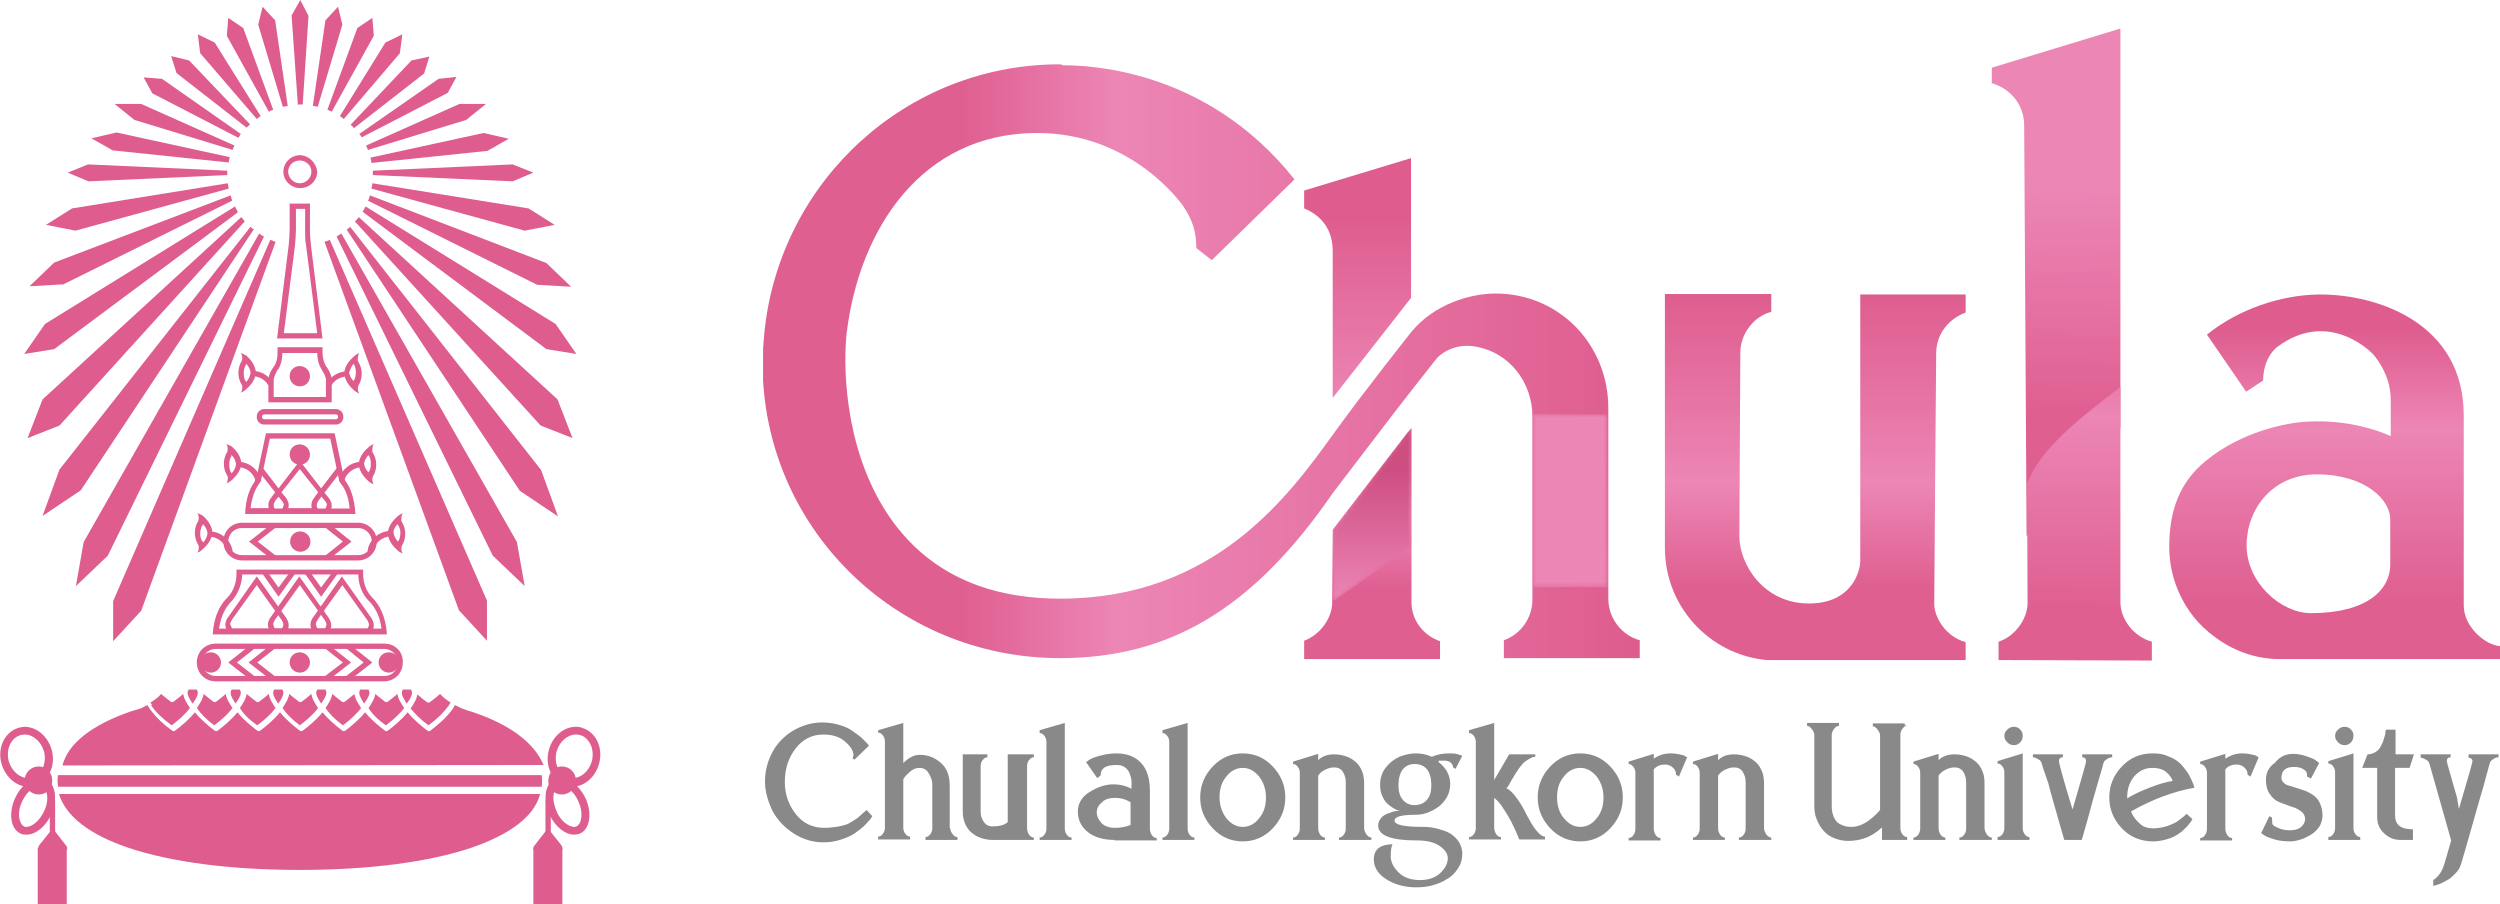 <?xml version="1.0" encoding="UTF-8"?> <svg xmlns="http://www.w3.org/2000/svg" xmlns:xlink="http://www.w3.org/1999/xlink" version="1.0" id="Layer_1" x="0px" y="0px" width="517px" height="187px" viewBox="0 0 517 187" style="enable-background:new 0 0 517 187;" xml:space="preserve"> <g> <g> <defs> <path id="SVGID_1_" d="M471.1,136.5c0.3,0,0.6,0,0.8,0c0.3,0,0.6,0,0.8,0H471.1z"></path> </defs> <clipPath id="SVGID_2_"> <use xlink:href="#SVGID_1_" style="overflow:visible;"></use> </clipPath> <linearGradient id="SVGID_3_" gradientUnits="userSpaceOnUse" x1="-277.542" y1="595.812" x2="-276.868" y2="595.812" gradientTransform="matrix(2.492 0 0 -2.492 1162.805 1621.432)"> <stop offset="0" style="stop-color:#DF5F91"></stop> <stop offset="0.232" style="stop-color:#DF5F91"></stop> <stop offset="0.405" style="stop-color:#EC86B5"></stop> <stop offset="1" style="stop-color:#DE5C8E"></stop> </linearGradient> <rect x="471.1" y="136.5" style="clip-path:url(#SVGID_2_);fill:url(#SVGID_3_);" width="1.7" height="0"></rect> </g> <g> <defs> <path id="SVGID_4_" d="M464.6,112.8c0-7.6,5.4-14.7,14.5-14.7c10.2,0,15.2,5.4,15.2,9.2c0,0,0,8.1,0,9.5c0,5-4.6,10-16.4,10 C471.7,126.8,464.6,120.5,464.6,112.8 M479.5,60.9c-7.9,0.1-16.7,3.1-23.1,8.3l8.1,11.8l3.5-2.3c0.1-4,1.8-6.1,3-7 c10.8-8,19.7,1.5,19.7,1.5s3.7,3.9,3.7,9.4c0,0.2,0,7.6,0,7.6s-7.2-3.6-17.3-3c-4.3,0.2-13.6,2.1-20.8,8 c-5.5,4.4-7.7,10.3-7.7,17.9c0,3.3,0.7,6.5,2,9.4c1.6,3.7,4.2,6.9,7.4,9.2c3.7,2.8,8.2,4.5,13.1,4.6H517v-2.7 c-2.8-0.1-7.5-3.8-7.5-8.4V85.9c0-19.2-18-25-29.6-25C479.8,60.9,479.7,60.9,479.5,60.9"></path> </defs> <clipPath id="SVGID_5_"> <use xlink:href="#SVGID_4_" style="overflow:visible;"></use> </clipPath> <linearGradient id="SVGID_6_" gradientUnits="userSpaceOnUse" x1="-232.865" y1="590.11" x2="-232.191" y2="590.11" gradientTransform="matrix(0 -112.179 -112.179 0 66680.555 -25985.998)"> <stop offset="0" style="stop-color:#DF5F91"></stop> <stop offset="0.166" style="stop-color:#DF5F91"></stop> <stop offset="0.637" style="stop-color:#EC86B5"></stop> <stop offset="0.914" style="stop-color:#DE5C8E"></stop> <stop offset="1" style="stop-color:#DE5C8E"></stop> </linearGradient> <rect x="448.6" y="60.9" style="clip-path:url(#SVGID_5_);fill:url(#SVGID_6_);" width="68.4" height="75.6"></rect> </g> <g> <defs> <path id="SVGID_7_" d="M411.9,14v3.2c4.1,1.2,6.7,4.7,6.7,8.7v0l0.5,85c5.2-6.8,11.9-18.4,19.4-22.5V5.9L411.9,14z"></path> </defs> <clipPath id="SVGID_8_"> <use xlink:href="#SVGID_7_" style="overflow:visible;"></use> </clipPath> <linearGradient id="SVGID_9_" gradientUnits="userSpaceOnUse" x1="-232.905" y1="589.555" x2="-232.231" y2="589.555" gradientTransform="matrix(3.038 -182.262 -182.262 -3.038 108585.039 -40514.258)"> <stop offset="0" style="stop-color:#DF5F91"></stop> <stop offset="0.481" style="stop-color:#DF5F91"></stop> <stop offset="0.853" style="stop-color:#EC86B5"></stop> <stop offset="1" style="stop-color:#EC86B5"></stop> </linearGradient> <polygon style="clip-path:url(#SVGID_8_);fill:url(#SVGID_9_);" points="410.1,110.8 411.9,5.5 440.3,6 438.5,111.3 "></polygon> </g> <g> <defs> <path id="SVGID_10_" d="M419.2,100l0.1,24.7c0,3.3-2.6,6.9-6,8l0,3.8l31.7,0.1l0-3.9c-3.7-1-6.5-4.6-6.5-8.2V80 C428.6,87.6,422,93,419.2,100"></path> </defs> <clipPath id="SVGID_11_"> <use xlink:href="#SVGID_10_" style="overflow:visible;"></use> </clipPath> <linearGradient id="SVGID_12_" gradientUnits="userSpaceOnUse" x1="-232.873" y1="589.801" x2="-232.199" y2="589.801" gradientTransform="matrix(1.718 -125.415 -125.415 -1.718 74798.914 -28052.938)"> <stop offset="0" style="stop-color:#DF5F91"></stop> <stop offset="0.166" style="stop-color:#DF5F91"></stop> <stop offset="0.637" style="stop-color:#EC86B5"></stop> <stop offset="0.914" style="stop-color:#DE5C8E"></stop> <stop offset="1" style="stop-color:#DE5C8E"></stop> </linearGradient> <polygon style="clip-path:url(#SVGID_11_);fill:url(#SVGID_12_);" points="412.6,136.5 413.3,79.6 445.8,80.1 445,137 "></polygon> </g> <g> <defs> <path id="SVGID_13_" d="M367,136.4c0.2,0,0.4,0,0.5,0c0.1,0,0.3,0,0.4,0H367z"></path> </defs> <clipPath id="SVGID_14_"> <use xlink:href="#SVGID_13_" style="overflow:visible;"></use> </clipPath> <linearGradient id="SVGID_15_" gradientUnits="userSpaceOnUse" x1="-277.909" y1="600.957" x2="-277.235" y2="600.957" gradientTransform="matrix(1.362 0 0 -1.362 745.398 954.692)"> <stop offset="0" style="stop-color:#DF5F91"></stop> <stop offset="0.232" style="stop-color:#DF5F91"></stop> <stop offset="0.405" style="stop-color:#EC86B5"></stop> <stop offset="1" style="stop-color:#DE5C8E"></stop> </linearGradient> <rect x="367" y="136.4" style="clip-path:url(#SVGID_14_);fill:url(#SVGID_15_);" width="0.9" height="0"></rect> </g> <g> <defs> <path id="SVGID_16_" d="M400.6,73.1l0-0.5L400.6,73.1z"></path> </defs> <clipPath id="SVGID_17_"> <use xlink:href="#SVGID_16_" style="overflow:visible;"></use> </clipPath> <linearGradient id="SVGID_18_" gradientUnits="userSpaceOnUse" x1="400.557" y1="72.835" x2="400.563" y2="72.835" gradientTransform="matrix(7.700000e-03 0 0 -7.700000e-03 479.623 62.904)"> <stop offset="0" style="stop-color:#DF5F91"></stop> <stop offset="0.232" style="stop-color:#DF5F91"></stop> <stop offset="0.405" style="stop-color:#EC86B5"></stop> <stop offset="1" style="stop-color:#DE5C8E"></stop> </linearGradient> <rect x="400.6" y="72.6" style="clip-path:url(#SVGID_17_);fill:url(#SVGID_18_);" width="0" height="0.5"></rect> </g> <g> <defs> <path id="SVGID_19_" d="M384.7,60.7v55.3c0,2.1-1.7,8.8-10.6,8.8c-9.5,0-14.4-8.2-14.4-13.9l0.2-38c0-4,3-7.6,6.4-8.4l0-3.7h-22 v52.5c0,12.7,10.1,23,22.7,23.3h1.2l38.3,0.1l0-3.9c-4.3-1.2-6.5-5.3-6.5-7.9c0-3.2,0.4-51.8,0.4-51.8c0-4.2,2.8-7.3,6.2-8.5 l0-3.7H384.7z"></path> </defs> <clipPath id="SVGID_20_"> <use xlink:href="#SVGID_19_" style="overflow:visible;"></use> </clipPath> <linearGradient id="SVGID_21_" gradientUnits="userSpaceOnUse" x1="-232.865" y1="589.645" x2="-232.191" y2="589.645" gradientTransform="matrix(0 -112.504 -112.504 0 66713.062 -26061.877)"> <stop offset="0" style="stop-color:#DF5F91"></stop> <stop offset="0.191" style="stop-color:#DF5F91"></stop> <stop offset="0.475" style="stop-color:#EC86B5"></stop> <stop offset="1" style="stop-color:#DE5C8E"></stop> </linearGradient> <rect x="344.2" y="60.7" style="clip-path:url(#SVGID_20_);fill:url(#SVGID_21_);" width="62.3" height="75.8"></rect> </g> <g> <defs> <path id="SVGID_22_" d="M269.7,39.4l0,3.7c3.4,1.4,5.9,4.2,5.9,8.8l0,30.4l16.2-20.7V32.7L269.7,39.4z"></path> </defs> <clipPath id="SVGID_23_"> <use xlink:href="#SVGID_22_" style="overflow:visible;"></use> </clipPath> <linearGradient id="SVGID_24_" gradientUnits="userSpaceOnUse" x1="-232.981" y1="589.207" x2="-232.307" y2="589.207" gradientTransform="matrix(0 -138.48 -138.48 0 81873.805 -32152.109)"> <stop offset="0" style="stop-color:#DF5F91"></stop> <stop offset="7.680090e-03" style="stop-color:#DF5F91"></stop> <stop offset="0.288" style="stop-color:#EC86B5"></stop> <stop offset="0.721" style="stop-color:#DE5C8E"></stop> <stop offset="1" style="stop-color:#DE5C8E"></stop> </linearGradient> <rect x="269.7" y="32.7" style="clip-path:url(#SVGID_23_);fill:url(#SVGID_24_);" width="22.1" height="49.6"></rect> </g> <g> <defs> <path id="SVGID_25_" d="M275.6,109.6c0,0-0.1,14.8-0.1,15c0,3.2-2.5,6.7-5.8,7.9l0,3.8l28.1,0l0-3.7c-3.5-1.2-5.9-4.4-5.9-8V88.5 L275.6,109.6z"></path> </defs> <clipPath id="SVGID_26_"> <use xlink:href="#SVGID_25_" style="overflow:visible;"></use> </clipPath> <linearGradient id="SVGID_27_" gradientUnits="userSpaceOnUse" x1="-232.777" y1="589.363" x2="-232.103" y2="589.363" gradientTransform="matrix(0 -70.884 -70.884 0 42060.121 -16363.866)"> <stop offset="0" style="stop-color:#DF5F91"></stop> <stop offset="0.304" style="stop-color:#DF5F91"></stop> <stop offset="0.608" style="stop-color:#EC86B5"></stop> <stop offset="1" style="stop-color:#DE5C8E"></stop> </linearGradient> <rect x="269.7" y="88.5" style="clip-path:url(#SVGID_26_);fill:url(#SVGID_27_);" width="28.1" height="47.8"></rect> </g> <g> <defs> <path id="SVGID_28_" d="M219.2,13.3c-31.7,0-57.8,24-61.1,55.2c-0.2,2.2-0.4,4.4-0.4,6.6c0,33.9,27.5,61,61.5,61 c22.5,0,39.8-10,56.4-34.1c0.8-1.1,13.3-17.4,13.3-17.4s8.1-10.4,8.3-10.6c1.6-1.6,4.2-2.8,7.4-2.4c7.5,1,12.3,7.5,12.3,14.5 v37.9c0,3.9-2.5,7.2-5.9,8.4l0,3.7l28.1,0l0-3.7c-3.7-1-6.5-4.5-6.5-8.6V84.4c0-13.2-10.2-23.7-23.3-23.7 c-5.3,0-12.7,2.2-17.4,7.9c0,0-10.1,12.7-16.2,21.2c-9.1,12.6-24.5,34-56.4,34c-11.2,0-26.6-2.8-36.4-18.5 c-8.5-13.7-8.5-30.3-7.8-36.5c2.6-21.3,15.4-41.3,39.4-41.3c19.9,0,30.2,15.1,30.3,15.3c1.9,2.8,2.6,5.4,2.6,8.5l2.8,2.2l0.4,0.3 l17.1-16.7c-18.3-23.1-43.1-23.6-47.9-23.6C219.5,13.3,219.3,13.3,219.2,13.3"></path> </defs> <clipPath id="SVGID_29_"> <use xlink:href="#SVGID_28_" style="overflow:visible;"></use> </clipPath> <linearGradient id="SVGID_30_" gradientUnits="userSpaceOnUse" x1="-232.858" y1="589.02" x2="-232.184" y2="589.02" gradientTransform="matrix(269.036 0 0 -269.036 62804.891 158542.188)"> <stop offset="0" style="stop-color:#DF5F91"></stop> <stop offset="0.232" style="stop-color:#DF5F91"></stop> <stop offset="0.405" style="stop-color:#EC86B5"></stop> <stop offset="1" style="stop-color:#DE5C8E"></stop> </linearGradient> <rect x="157.8" y="13.3" style="clip-path:url(#SVGID_29_);fill:url(#SVGID_30_);" width="181.3" height="123"></rect> </g> <g> <defs> <path id="SVGID_31_" d="M275.7,109.4c0,0-0.1,14.8-0.1,15l16.3-11.4V88.3L275.7,109.4z"></path> </defs> <clipPath id="SVGID_32_"> <use xlink:href="#SVGID_31_" style="overflow:visible;"></use> </clipPath> <defs> <filter id="Adobe_OpacityMaskFilter" filterUnits="userSpaceOnUse" x="275.6" y="88.3" width="16.3" height="36.1"> <feColorMatrix type="matrix" values="1 0 0 0 0 0 1 0 0 0 0 0 1 0 0 0 0 0 1 0"></feColorMatrix> </filter> </defs> <mask maskUnits="userSpaceOnUse" x="275.6" y="88.3" width="16.3" height="36.1" id="SVGID_33_"> <g style="filter:url(#Adobe_OpacityMaskFilter);"> <linearGradient id="SVGID_34_" gradientUnits="userSpaceOnUse" x1="-232.814" y1="589.453" x2="-232.14" y2="589.453" gradientTransform="matrix(0 -53.531 -53.531 0 31837.619 -12338.284)"> <stop offset="0" style="stop-color:#000000"></stop> <stop offset="0.749" style="stop-color:#FFFFFF"></stop> <stop offset="1" style="stop-color:#FFFFFF"></stop> </linearGradient> <rect x="275.6" y="88.3" style="clip-path:url(#SVGID_32_);fill:url(#SVGID_34_);" width="16.3" height="36.1"></rect> </g> </mask> <linearGradient id="SVGID_35_" gradientUnits="userSpaceOnUse" x1="-232.814" y1="589.453" x2="-232.14" y2="589.453" gradientTransform="matrix(0 -53.531 -53.531 0 31837.619 -12338.284)"> <stop offset="0" style="stop-color:#EC86B5"></stop> <stop offset="0.749" style="stop-color:#CE4E82"></stop> <stop offset="1" style="stop-color:#CE4E82"></stop> </linearGradient> <rect x="275.6" y="88.3" style="clip-path:url(#SVGID_32_);mask:url(#SVGID_33_);fill:url(#SVGID_35_);" width="16.3" height="36.1"></rect> </g> <g> <defs> <polygon id="SVGID_36_" points="316.9,121.4 332.5,121.4 332.4,85.7 316.9,85.6 "></polygon> </defs> <clipPath id="SVGID_37_"> <use xlink:href="#SVGID_36_" style="overflow:visible;"></use> </clipPath> <defs> <filter id="Adobe_OpacityMaskFilter_1_" filterUnits="userSpaceOnUse" x="315.1" y="84.8" width="19.3" height="37.4"> <feColorMatrix type="matrix" values="1 0 0 0 0 0 1 0 0 0 0 0 1 0 0 0 0 0 1 0"></feColorMatrix> </filter> </defs> <mask maskUnits="userSpaceOnUse" x="315.1" y="84.8" width="19.3" height="37.4" id="SVGID_38_"> <g style="filter:url(#Adobe_OpacityMaskFilter_1_);"> <linearGradient id="SVGID_39_" gradientUnits="userSpaceOnUse" x1="-232.885" y1="589.844" x2="-232.211" y2="589.844" gradientTransform="matrix(2.69 -52.186 -52.186 -2.69 31731.822 -10446.059)"> <stop offset="0" style="stop-color:#000000"></stop> <stop offset="0.51" style="stop-color:#FFFFFF"></stop> <stop offset="1" style="stop-color:#000000"></stop> </linearGradient> <polygon style="clip-path:url(#SVGID_37_);fill:url(#SVGID_39_);" points="315.1,121.3 317,84.8 334.4,85.7 332.5,122.2 "></polygon> </g> </mask> <linearGradient id="SVGID_40_" gradientUnits="userSpaceOnUse" x1="-232.884" y1="589.846" x2="-232.21" y2="589.846" gradientTransform="matrix(2.69 -52.186 -52.186 -2.69 31731.887 -10445.998)"> <stop offset="0" style="stop-color:#EC86B5"></stop> <stop offset="0.51" style="stop-color:#EC86B5"></stop> <stop offset="1" style="stop-color:#EC86B5"></stop> </linearGradient> <polygon style="clip-path:url(#SVGID_37_);mask:url(#SVGID_38_);fill:url(#SVGID_40_);" points="315.1,121.3 317,84.8 334.4,85.7 332.5,122.2 "></polygon> </g> <g> <path style="fill:#DE5C8E;" d="M470.3,136.6c-0.3,0-0.6,0-0.8,0c-0.3,0-0.6,0-0.8,0H470.3z"></path> <path style="fill:#898989;" d="M158.2,161.6c0-2.1,0.5-4.1,1.5-6c1-1.9,2.5-3.4,4.3-4.5c1.9-1.1,3.9-1.7,6.1-1.7 c1.2,0,2.4,0.2,3.4,0.5c1.1,0.3,2,0.7,2.7,1.2c0.7,0.5,1.3,0.9,1.9,1.4c0.5,0.5,0.9,0.9,1.2,1.2l0.4,0.5l-3,2.9l-0.4-0.3 c0.1-0.2,0.2-0.4,0.2-0.6c0-0.9-0.6-1.9-1.7-2.8c-1.1-1-2.6-1.5-4.5-1.5c-2.3,0-4.2,0.9-5.7,2.8c-1.5,1.9-2.3,4.2-2.3,7 c0,2.6,0.8,4.8,2.3,6.7c1.5,1.9,3.5,2.8,5.9,2.8c0.9,0,1.7-0.1,2.4-0.2c0.8-0.1,1.4-0.3,1.8-0.4c0.5-0.1,1-0.4,1.5-0.7 c0.5-0.3,0.9-0.6,1.1-0.7c0.2-0.2,0.6-0.5,1-0.9c0.5-0.4,0.8-0.7,0.9-0.8l1.2,1.3c-0.1,0.1-0.2,0.3-0.4,0.6 c-0.2,0.2-0.6,0.7-1.2,1.3c-0.6,0.6-1.3,1.1-2,1.6c-0.7,0.5-1.6,0.9-2.8,1.3c-1.2,0.4-2.4,0.6-3.7,0.6c-2.2,0-4.2-0.6-6.1-1.8 c-1.9-1.2-3.4-2.8-4.4-4.6C158.7,165.5,158.2,163.5,158.2,161.6"></path> <path style="fill:#898989;" d="M196.5,171.2c0,0.5,0.2,0.9,0.5,1.3c0.3,0.4,0.6,0.6,1,0.6v0.6h-6.6v-0.6c0.4,0,0.7-0.2,1-0.6 s0.4-0.8,0.4-1.3v-8.9c0-0.8-0.2-1.5-0.7-2.3c-0.4-0.8-1.1-1.2-1.9-1.2c-0.7,0-1.3,0.2-1.9,0.7c-0.6,0.5-1.1,1-1.5,1.6v10 c0,0.5,0.1,0.9,0.4,1.3s0.6,0.6,1,0.6v0.6h-6.6v-0.6c0.4,0,0.7-0.2,1-0.6c0.3-0.4,0.4-0.8,0.4-1.3v-17.7c0-0.5-0.1-0.9-0.4-1.3 c-0.3-0.4-0.6-0.6-1-0.6V151l5.2-1.5v8.3c1.1-1.1,2.2-1.7,3.4-1.7c1.6,0,3,0.5,4.3,1.6c1.3,1.1,1.9,2.7,1.9,4.7V171.2z"></path> <path style="fill:#898989;" d="M213.8,156v0.6c-0.4,0-0.7,0.2-1,0.6c-0.3,0.4-0.4,0.8-0.4,1.3v12.7c0,0.5,0.1,0.9,0.4,1.4 c0.3,0.4,0.6,0.6,1,0.6v0.5h-8.5c-0.7,0-1.4-0.1-2.1-0.3c-0.7-0.2-1.4-0.5-2-1c-0.6-0.4-1.1-1-1.5-1.8c-0.4-0.8-0.6-1.7-0.6-2.8 V156h5.1v0.6c-0.4,0-0.7,0.2-1,0.6c-0.3,0.4-0.4,0.8-0.4,1.3v9.4c0,0.7,0.2,1.4,0.6,2c0.4,0.6,1,1,1.8,1c1.5,0,2.6-0.3,3.2-0.9 V156H213.8z"></path> <path style="fill:#898989;" d="M220.2,149.5v21.8c0,0.5,0.1,0.9,0.4,1.3c0.3,0.4,0.6,0.6,1,0.6v0.5H215v-0.5c0.4,0,0.7-0.2,1-0.6 c0.3-0.4,0.4-0.8,0.4-1.3v-17.8c0-0.5-0.1-0.9-0.4-1.3c-0.3-0.4-0.6-0.6-1-0.6V151L220.2,149.5z"></path> <path style="fill:#898989;" d="M230.5,173.7c-2.2,0-4.1-0.5-5.5-1.6c-1.4-1.1-2.1-2.5-2.1-4.3c0-1.6,0.8-3,2.4-4 c1.6-1,3.2-1.6,5-1.6c1.3,0,2.5,0.3,3.7,0.9V162c0-0.4,0-0.8-0.1-1.1c-0.1-0.4-0.2-0.8-0.4-1.2c-0.2-0.4-0.5-0.8-1-1.1 c-0.4-0.3-1-0.4-1.6-0.4c-1.2,0-2.1,0.2-2.6,0.6c-0.5,0.4-0.7,0.9-0.7,1.6l-0.7,0.5l-2.3-3.3c0.2-0.1,0.4-0.3,0.7-0.5 c0.3-0.2,1-0.5,2.1-0.8c1.1-0.3,2.2-0.5,3.5-0.5c2.2,0,3.9,0.7,5.1,2c1.2,1.3,1.8,3.2,1.8,5.7v7.8c0,0.5,0.1,1,0.4,1.4 c0.3,0.4,0.6,0.6,1,0.6v0.5H230.5z M226.8,168c0,0.7,0.3,1.4,0.9,2.1c0.6,0.7,1.6,1.1,2.9,1.1c1.1,0,2.2-0.2,3.2-0.6v-4.7 c-1-0.6-2-0.9-3.1-0.9c-1.3,0-2.3,0.3-2.9,1C227.1,166.6,226.8,167.3,226.8,168"></path> <path style="fill:#898989;" d="M245.6,149.5v21.8c0,0.5,0.1,0.9,0.4,1.3c0.3,0.4,0.6,0.6,1,0.6v0.5h-6.6v-0.5c0.4,0,0.7-0.2,1-0.6 c0.3-0.4,0.4-0.8,0.4-1.3v-17.8c0-0.5-0.1-0.9-0.4-1.3c-0.3-0.4-0.6-0.6-1-0.6V151L245.6,149.5z"></path> <path style="fill:#898989;" d="M250.8,158.5c1.7-1.8,3.8-2.7,6.2-2.7c2.4,0,4.5,0.9,6.2,2.7c1.7,1.8,2.6,3.9,2.6,6.4 c0,2.5-0.9,4.6-2.6,6.4c-1.7,1.8-3.8,2.7-6.2,2.7c-2.4,0-4.5-0.9-6.2-2.7c-1.7-1.8-2.6-3.9-2.6-6.4 C248.2,162.4,249.1,160.3,250.8,158.5 M253.6,169.2c1,1.2,2.1,1.8,3.4,1.8c1.3,0,2.5-0.6,3.4-1.8c1-1.2,1.4-2.6,1.4-4.3 c0-1.7-0.5-3.1-1.4-4.3c-1-1.2-2.1-1.8-3.4-1.8c-1.3,0-2.5,0.6-3.4,1.8c-1,1.2-1.4,2.6-1.4,4.3C252.2,166.5,252.7,168,253.6,169.2 "></path> <path style="fill:#898989;" d="M282.1,171.2c0,0.5,0.2,0.9,0.5,1.4c0.3,0.4,0.7,0.6,1,0.6v0.5h-6.7v-0.5c0.4,0,0.7-0.2,1-0.6 c0.3-0.4,0.4-0.8,0.4-1.3v-9.6c0-0.8-0.2-1.4-0.6-2.1c-0.4-0.6-1-0.9-1.8-0.9c-0.7,0-1.3,0.2-1.9,0.5c-0.6,0.3-1.1,0.7-1.4,1.2 v10.8c0,0.5,0.1,0.9,0.4,1.4c0.3,0.4,0.6,0.6,1,0.6v0.5h-6.6v-0.5c0.4,0,0.7-0.2,1-0.6c0.3-0.4,0.4-0.9,0.4-1.3v-11.4 c0-0.5-0.1-0.9-0.4-1.3c-0.3-0.4-0.6-0.6-1-0.6v-0.5l5.2-1.6v1.3c0.8-0.8,1.9-1.2,3.3-1.2c0.7,0,1.4,0.1,2.1,0.3 c0.7,0.2,1.4,0.5,2,1c0.6,0.4,1.1,1,1.5,1.8c0.4,0.8,0.6,1.7,0.6,2.8V171.2z"></path> <path style="fill:#898989;" d="M297.5,157.6c1.6,1.2,2.4,2.8,2.4,4.5c0,1-0.2,1.9-0.7,2.8c-0.5,0.8-1.1,1.5-1.8,2 c-0.7,0.5-1.5,0.9-2.3,1.2c-0.8,0.3-1.7,0.4-2.5,0.4c-2.8,0-4.2,0.4-4.2,1.2c0,0.9,2,1.3,5.9,1.3c0.5,0,1,0,1.6,0.1 s1.3,0.2,2.1,0.5c0.8,0.2,1.5,0.5,2.1,0.9c0.6,0.4,1.1,0.9,1.6,1.6c0.4,0.7,0.7,1.5,0.7,2.4c0,1.2-0.3,2.2-0.9,3.1 c-0.6,0.9-1.3,1.7-2.3,2.2c-0.9,0.6-1.9,1-3,1.3c-1.1,0.3-2.2,0.4-3.3,0.4c-2.3,0-4.3-0.5-6.1-1.6c-1.8-1.1-2.7-2.5-2.7-4.2 c0-1.1,0.4-1.9,1.1-2.4c0.7-0.5,1.7-0.7,2.8-0.7c-0.3,0.4-0.4,1.3-0.4,2.5c0,1.1,0.5,2.2,1.6,3.3c1,1,2.5,1.6,4.4,1.6 c1.8,0,3.3-0.5,4.3-1.5c1-1,1.5-2,1.5-3c0-0.9-0.5-1.7-1.6-2.5c-1.1-0.8-2.7-1.2-4.8-1.2c-5.3,0-8-1-8-3.1c0-0.5,0.2-1,0.5-1.4 c0.3-0.4,0.7-0.7,1.1-0.9c0.4-0.2,0.9-0.3,1.3-0.5c0.4-0.1,0.8-0.2,1.1-0.2l0.5,0c-0.1,0-0.3-0.1-0.4-0.1c-0.2-0.1-0.5-0.2-1-0.5 c-0.5-0.3-0.9-0.6-1.3-1c-0.4-0.4-0.7-0.9-1-1.6c-0.3-0.7-0.4-1.4-0.4-2.2c0-1.4,0.4-2.6,1.2-3.6c0.8-1,1.7-1.7,2.8-2.2 c1.1-0.4,2.2-0.7,3.3-0.7c1.2,0,2.3,0.2,3.4,0.7c1.2-0.5,2.3-0.7,3.5-0.7c0.6,0,1.1,0,1.5,0.1c0.5,0.1,0.8,0.2,1,0.3l0.3,0.1 l-1.4,2.7l-0.5-0.3c0-0.4-0.2-0.7-0.5-1c-0.4-0.3-0.8-0.4-1.3-0.4H297.5z M289.2,162.4c0,1.3,0.3,2.3,0.9,3 c0.6,0.7,1.4,1.1,2.4,1.1c1.1,0,2-0.4,2.6-1.1c0.6-0.7,0.9-1.7,0.9-3c0-2.9-1.2-4.4-3.5-4.4c-1,0-1.8,0.4-2.4,1.1 C289.5,159.9,289.2,161,289.2,162.4"></path> <path style="fill:#898989;" d="M311.5,163c0.7,0.3,1.4,1,2.2,2.1c0.8,1.1,1.5,2.3,2,3.4c0.6,1.1,1.2,2.2,1.9,3.1 c0.7,0.9,1.3,1.4,1.9,1.4v0.6h-5.3c-0.1-0.2-0.2-0.4-0.3-0.7c-0.1-0.3-0.4-0.9-0.8-1.8c-0.4-0.9-0.8-1.6-1.2-2.3 c-0.4-0.7-0.9-1.4-1.4-2.2c-0.5-0.7-1-1.2-1.5-1.6v6.1c0,0.5,0.1,0.9,0.4,1.4c0.3,0.4,0.6,0.6,1,0.6v0.5h-6.6v-0.5 c0.4,0,0.7-0.2,1-0.6c0.3-0.4,0.4-0.9,0.4-1.3v-17.7c0-0.5-0.1-0.9-0.4-1.3s-0.6-0.6-1-0.6V151l5.2-1.5v11.8l3.1-5.3h5.4v0.5 c-0.3,0-0.7,0.1-1,0.3c-0.4,0.2-0.7,0.4-1,0.6c-0.3,0.2-0.6,0.5-0.9,0.9c-0.3,0.4-0.6,0.7-0.8,1.1c-0.2,0.3-0.5,0.7-0.7,1.1 c-0.3,0.5-0.5,0.8-0.6,1c-0.1,0.2-0.3,0.5-0.5,0.9S311.5,163,311.5,163"></path> <path style="fill:#898989;" d="M320.6,158.5c1.7-1.8,3.8-2.7,6.2-2.7s4.5,0.9,6.2,2.7c1.7,1.8,2.6,3.9,2.6,6.4 c0,2.5-0.9,4.6-2.6,6.4c-1.7,1.8-3.8,2.7-6.2,2.7c-2.4,0-4.5-0.9-6.2-2.7c-1.7-1.8-2.6-3.9-2.6-6.4 C318,162.4,318.9,160.3,320.6,158.5 M323.4,169.2c1,1.2,2.1,1.8,3.4,1.8c1.3,0,2.5-0.6,3.4-1.8c1-1.2,1.4-2.6,1.4-4.3 c0-1.7-0.5-3.1-1.4-4.3c-1-1.2-2.1-1.8-3.4-1.8c-1.3,0-2.5,0.6-3.4,1.8c-1,1.2-1.4,2.6-1.4,4.3C322,166.5,322.4,168,323.4,169.2"></path> <path style="fill:#898989;" d="M345.5,155.8c0.7,0,1.3,0.1,1.8,0.2c0.6,0.1,1,0.2,1.2,0.4l0.4,0.2l-1.7,4l-0.6-0.4 c0-0.6-0.2-1.1-0.7-1.5c-0.4-0.4-1-0.6-1.6-0.6c-0.9,0-1.7,0.3-2.3,1v12.2c0,0.5,0.1,0.9,0.4,1.4c0.3,0.4,0.6,0.6,1,0.6v0.5h-6.6 v-0.5c0.4,0,0.7-0.2,1-0.6c0.3-0.4,0.4-0.9,0.4-1.3v-11.5c0-0.5-0.1-0.9-0.4-1.3c-0.3-0.4-0.6-0.6-1-0.6v-0.5l5.2-1.6v1 C343.1,156.1,344.3,155.8,345.5,155.8"></path> <path style="fill:#898989;" d="M364.8,171.2c0,0.5,0.2,0.9,0.5,1.4c0.3,0.4,0.7,0.6,1,0.6v0.5h-6.7v-0.5c0.4,0,0.7-0.2,1-0.6 c0.3-0.4,0.4-0.8,0.4-1.3v-9.6c0-0.8-0.2-1.4-0.6-2.1c-0.4-0.6-1-0.9-1.8-0.9c-0.7,0-1.3,0.2-1.9,0.5c-0.6,0.3-1.1,0.7-1.4,1.2 v10.8c0,0.5,0.1,0.9,0.4,1.4c0.3,0.4,0.6,0.6,1,0.6v0.5h-6.6v-0.5c0.4,0,0.7-0.2,1-0.6c0.3-0.4,0.4-0.9,0.4-1.3v-11.4 c0-0.5-0.1-0.9-0.4-1.3c-0.3-0.4-0.6-0.6-1-0.6v-0.5l5.2-1.6v1.3c0.8-0.8,1.9-1.2,3.3-1.2c0.7,0,1.4,0.1,2.1,0.3 c0.7,0.2,1.4,0.5,2,1c0.6,0.4,1.1,1,1.5,1.8c0.4,0.8,0.6,1.7,0.6,2.8V171.2z"></path> <path style="fill:#898989;" d="M394.5,150c-0.3,0-0.7,0.2-1,0.6c-0.3,0.4-0.5,0.8-0.5,1.3v19.3c0,0.5,0.1,0.9,0.4,1.3 c0.3,0.4,0.6,0.6,1,0.6v0.6h-5.2v-2.6c-2,1.9-4.3,2.8-7,2.8c-1,0-1.9-0.2-2.7-0.5c-0.8-0.3-1.5-0.7-2-1.2c-0.5-0.5-1-1.1-1.3-1.7 c-0.4-0.7-0.6-1.3-0.8-1.9c-0.1-0.6-0.2-1.2-0.2-1.8v-14.8c0-0.4-0.2-0.8-0.5-1.2c-0.3-0.4-0.6-0.7-1-0.7v-0.6h6.6v0.6 c-0.3,0-0.7,0.2-1,0.6c-0.3,0.4-0.5,0.8-0.5,1.3v14.7c0,0.4,0,0.7,0.1,1.1c0,0.3,0.2,0.7,0.3,1.1c0.2,0.4,0.4,0.8,0.7,1.1 c0.3,0.3,0.7,0.5,1.2,0.7c0.5,0.2,1.1,0.3,1.8,0.3c1.9,0,3.9-1.2,5.9-3.5v-15.4c0-0.4-0.2-0.8-0.5-1.2c-0.3-0.4-0.6-0.7-1-0.7 v-0.6h6.6V150z"></path> <path style="fill:#898989;" d="M410.4,171.2c0,0.5,0.2,0.9,0.5,1.4c0.3,0.4,0.7,0.6,1,0.6v0.5h-6.7v-0.5c0.4,0,0.7-0.2,1-0.6 c0.3-0.4,0.4-0.8,0.4-1.3v-9.6c0-0.8-0.2-1.4-0.6-2.1c-0.4-0.6-1-0.9-1.8-0.9c-0.7,0-1.3,0.2-1.9,0.5c-0.6,0.3-1.1,0.7-1.4,1.2 v10.8c0,0.5,0.1,0.9,0.4,1.4c0.3,0.4,0.6,0.6,1,0.6v0.5h-6.6v-0.5c0.4,0,0.7-0.2,1-0.6c0.3-0.4,0.4-0.9,0.4-1.3v-11.4 c0-0.5-0.1-0.9-0.4-1.3c-0.3-0.4-0.6-0.6-1-0.6v-0.5l5.2-1.6v1.3c0.8-0.8,1.9-1.2,3.3-1.2c0.7,0,1.4,0.1,2.1,0.3 c0.7,0.2,1.4,0.5,2,1c0.6,0.4,1.1,1,1.5,1.8c0.4,0.8,0.6,1.7,0.6,2.8V171.2z"></path> <path style="fill:#898989;" d="M418.3,171.2c0,0.5,0.1,0.9,0.4,1.3c0.3,0.4,0.6,0.6,1,0.6v0.6h-6.6v-0.6c0.4,0,0.7-0.2,1-0.6 c0.3-0.4,0.4-0.8,0.4-1.3v-11.4c0-0.5-0.1-0.9-0.4-1.3c-0.3-0.4-0.6-0.6-1-0.6v-0.5l5.2-1.6V171.2z M415.1,153.5 c-0.4-0.4-0.6-0.8-0.6-1.3c0-0.5,0.2-1,0.6-1.3c0.4-0.4,0.8-0.6,1.4-0.6c0.5,0,1,0.2,1.3,0.6c0.4,0.4,0.5,0.8,0.5,1.3 c0,0.5-0.2,1-0.5,1.3c-0.4,0.4-0.8,0.6-1.3,0.6C415.9,154.1,415.5,153.9,415.1,153.5"></path> <path style="fill:#898989;" d="M422.2,157.8c-0.1-0.3-0.3-0.6-0.7-0.8c-0.4-0.2-0.7-0.4-1.1-0.4V156h6.2v0.6 c-0.3,0-0.5,0.1-0.6,0.2c-0.2,0.2-0.2,0.3-0.2,0.6c0,0.5,0.9,3.8,2.8,10c1.8-6.2,2.8-9.6,2.8-10c0-0.5-0.3-0.8-0.8-0.8V156h6.2 v0.6c-0.3,0-0.7,0.1-1.1,0.4c-0.4,0.2-0.6,0.5-0.7,0.8c0,0.1-0.4,1.5-1.2,4.2c-0.8,2.7-1.5,5.3-2.2,7.9c-0.7,2.5-1.1,3.8-1.1,3.8 h-3.6c0,0-0.4-1.3-1.1-3.8c-0.7-2.5-1.5-5.1-2.2-7.9C422.6,159.2,422.2,157.9,422.2,157.8"></path> <path style="fill:#898989;" d="M445.3,171.3c1,0,2-0.2,3-0.5c1-0.4,1.7-0.7,2.2-1.1s1.1-0.8,1.7-1.4l1.2,1.1 c-0.1,0.1-0.2,0.3-0.3,0.5c-0.1,0.2-0.5,0.6-0.9,1.1c-0.5,0.5-1,1-1.6,1.4c-0.6,0.4-1.3,0.8-2.3,1.1c-1,0.3-2,0.5-3,0.5 c-2.6,0-4.8-0.9-6.5-2.7c-1.7-1.8-2.6-3.9-2.6-6.4c0-2.5,0.9-4.6,2.6-6.4c1.7-1.8,3.8-2.7,6.4-2.7c1,0,1.9,0.1,2.7,0.4 c0.8,0.3,1.5,0.6,2.1,1c0.6,0.4,1.1,0.9,1.5,1.4c0.4,0.5,0.8,1,1.1,1.5c0.3,0.5,0.5,1,0.7,1.4c0.2,0.4,0.3,0.8,0.4,1l0.1,0.4 c-4.4,0.8-8.7,2.4-13.1,4.9c0.4,1.1,1.1,1.9,1.9,2.6C443.2,171,444.2,171.3,445.3,171.3 M445.1,158.8c-1.5,0-2.7,0.6-3.7,1.7 c-1,1.2-1.5,2.6-1.5,4.4v0.2c1.3-0.8,2.8-1.5,4.6-2.2c1.8-0.7,3.4-1.2,4.8-1.4c-0.2-0.7-0.7-1.3-1.4-1.9 C447.1,159,446.2,158.8,445.1,158.8"></path> <path style="fill:#898989;" d="M463.7,155.8c0.7,0,1.3,0.1,1.8,0.2c0.6,0.1,1,0.2,1.2,0.4l0.4,0.2l-1.7,4l-0.6-0.4 c0-0.6-0.2-1.1-0.7-1.5c-0.4-0.4-1-0.6-1.6-0.6c-0.9,0-1.7,0.3-2.3,1v12.2c0,0.5,0.1,0.9,0.4,1.4c0.3,0.4,0.6,0.6,1,0.6v0.5h-6.6 v-0.5c0.4,0,0.7-0.2,1-0.6c0.3-0.4,0.4-0.9,0.4-1.3v-11.5c0-0.5-0.1-0.9-0.4-1.3c-0.3-0.4-0.6-0.6-1-0.6v-0.5l5.2-1.6v1 C461.4,156.1,462.5,155.8,463.7,155.8"></path> <path style="fill:#898989;" d="M474.3,155.9c0.9,0,1.8,0.2,2.7,0.5c0.9,0.3,1.6,0.6,2,0.9l0.6,0.5l-1.7,3.2l-0.8-0.4 c0-0.1,0-0.2,0-0.4c0-0.4-0.2-0.8-0.7-1.1c-0.5-0.3-1.1-0.5-2-0.5c-1.8,0-2.6,0.8-2.6,2.3c0,0.4,0.2,0.7,0.5,1 c0.3,0.3,0.7,0.5,1.2,0.6c0.5,0.2,1,0.3,1.6,0.5c0.6,0.2,1.2,0.4,1.8,0.6c0.6,0.3,1.2,0.6,1.7,1c0.5,0.4,0.9,0.9,1.2,1.6 c0.3,0.7,0.5,1.5,0.5,2.4c0,0.8-0.2,1.4-0.5,2.1c-0.4,0.6-0.8,1.1-1.3,1.5c-0.5,0.4-1.1,0.7-1.7,1c-0.6,0.3-1.2,0.5-1.7,0.6 c-0.5,0.1-0.9,0.2-1.2,0.2c-1.3,0-2.5-0.1-3.5-0.4c-1-0.3-1.8-0.6-2.2-0.9l-0.6-0.4l1.7-3.5l0.5,0.2c0.1,0.6,0.1,1,0.1,1.2 c0,0.2,0.1,0.4,0.4,0.6c0.3,0.2,0.7,0.4,1.3,0.6c0.6,0.2,1.2,0.3,1.9,0.3c1.1,0,1.8-0.2,2.4-0.7c0.5-0.5,0.8-1,0.8-1.6 c0-0.7-0.3-1.2-0.8-1.6c-0.6-0.4-1.2-0.8-2.1-1c-0.8-0.3-1.6-0.6-2.4-0.9c-0.8-0.3-1.5-0.9-2-1.7c-0.6-0.8-0.8-1.8-0.8-3 c0-1.4,0.6-2.6,1.9-3.5C471.6,156.3,472.9,155.9,474.3,155.9"></path> <path style="fill:#898989;" d="M486.7,171.2c0,0.5,0.1,0.9,0.4,1.3c0.3,0.4,0.6,0.6,1,0.6v0.6h-6.6v-0.6c0.4,0,0.7-0.2,1-0.6 c0.3-0.4,0.4-0.8,0.4-1.3v-11.4c0-0.5-0.1-0.9-0.4-1.3c-0.3-0.4-0.6-0.6-1-0.6v-0.5l5.2-1.6V171.2z M483.5,153.5 c-0.4-0.4-0.6-0.8-0.6-1.3c0-0.5,0.2-1,0.6-1.3c0.4-0.4,0.8-0.6,1.4-0.6c0.5,0,1,0.2,1.3,0.6c0.4,0.4,0.5,0.8,0.5,1.3 c0,0.5-0.2,1-0.5,1.3c-0.4,0.4-0.8,0.6-1.3,0.6C484.3,154.1,483.9,153.9,483.5,153.5"></path> <path style="fill:#898989;" d="M488.5,158.8l1.1-2.8c0.6,0,1.2-0.2,1.7-0.5c0.5-0.3,0.9-0.8,1.1-1.3c0.3-0.5,0.5-1,0.6-1.5 c0.2-0.5,0.3-0.9,0.3-1.3l0.1-0.5h2v5.1h3.8l-0.9,2.8h-3v9.8c0,2,1.2,2.9,3.7,2.9v2.2h-2.6c-1.3,0-2.5-0.5-3.4-1.4 c-1-0.9-1.4-2.1-1.4-3.4v-10.1H488.5z"></path> <path style="fill:#898989;" d="M508.5,167.3c1.8-6.2,2.8-9.5,2.8-9.9c0-0.2-0.1-0.4-0.2-0.5c-0.1-0.1-0.4-0.2-0.6-0.2V156h6.2v0.6 c-0.3,0-0.7,0.1-1.1,0.4c-0.4,0.2-0.6,0.5-0.7,0.8c0,0-0.5,1.7-1.4,5.1c-1,3.3-1.9,6.7-2.9,10.1c-1,3.4-1.5,5.3-1.7,5.8 c-0.2,0.7-0.6,1.3-1.1,1.8c-0.5,0.5-1,1-1.5,1.3c-0.5,0.3-1,0.5-1.5,0.8c-0.5,0.2-0.9,0.3-1.2,0.4l-0.4,0.1v-1.2 c0.1-0.1,0.2-0.1,0.4-0.3c0.2-0.1,0.4-0.4,0.8-0.8c0.3-0.4,0.6-0.9,0.8-1.4c0.4-1,0.9-3,1.7-5.7c0,0-1.5-5.3-4.5-15.9 c-0.1-0.3-0.3-0.6-0.7-0.8c-0.4-0.2-0.7-0.4-1.1-0.4V156h6.2v0.6c-0.3,0-0.5,0.1-0.6,0.2c-0.1,0.1-0.2,0.3-0.2,0.5 c0,0.2,0.2,1.1,0.7,2.7c0.5,1.7,0.9,3.3,1.4,4.9L508.5,167.3z"></path> <path style="fill:#DE5C8E;" d="M55.9,49.6l-32.5,74.7v8.3l5.8-6.3L57,50C56.6,49.9,56.3,49.7,55.9,49.6"></path> <path style="fill:#DE5C8E;" d="M53.6,48.3l-36.3,63.8l-1.6,9.1l6.6-6.3l32.3-66C54.3,48.8,54,48.6,53.6,48.3"></path> <path style="fill:#DE5C8E;" d="M51.8,46.9L12.3,97.1l-3.5,9.6l7.9-5.3l35.8-54C52.2,47.3,52,47.1,51.8,46.9"></path> <path style="fill:#DE5C8E;" d="M49.9,44.9L8.8,82.6l-3.1,8l6.6-2.6l38.3-42.2C50.4,45.5,50.2,45.2,49.9,44.9"></path> <path style="fill:#DE5C8E;" d="M48.6,42.7L9.3,67L5,73.2l6.2-1l38-28.3C49,43.5,48.8,43.1,48.6,42.7"></path> <path style="fill:#DE5C8E;" d="M47.7,40.4L11.2,54.3l-5.1,4.9l7-0.4L48,41.5C47.9,41.2,47.8,40.8,47.7,40.4"></path> <path style="fill:#DE5C8E;" d="M47.1,37.9l-32.2,5.2l-5.4,3.4l6.1,1.2L47.3,39C47.2,38.6,47.2,38.3,47.1,37.9"></path> <path style="fill:#DE5C8E;" d="M18.2,34l-4.2,1.7l4.3,1.8L47,36.2c0-0.3,0-0.6,0-0.9L18.2,34z"></path> <path style="fill:#DE5C8E;" d="M18.9,28.6l4.4,2.5l24,2.5c0.1-0.4,0.1-0.7,0.2-1.1l-23.4-5.1L18.9,28.6z"></path> <path style="fill:#DE5C8E;" d="M29.2,21.5h-5.5l4.1,3.3l20.3,6.2c0.1-0.3,0.2-0.6,0.4-0.9L29.2,21.5z"></path> <path style="fill:#DE5C8E;" d="M33.5,16.3L29.7,16l1.8,3.3l17.8,9.2c0.2-0.3,0.3-0.5,0.5-0.8L33.5,16.3z"></path> <path style="fill:#DE5C8E;" d="M39.1,12.5l-3.7-0.9l1.1,3.5L51,26.4c0.2-0.2,0.4-0.4,0.7-0.7L39.1,12.5z"></path> <path style="fill:#DE5C8E;" d="M53.1,24.6c0.3-0.2,0.5-0.4,0.8-0.6L44.4,8.8l-3.5-1.7l0.5,3.9L53.1,24.6z"></path> <path style="fill:#DE5C8E;" d="M56.5,22.7L50.3,5.8l-3.1-2.1l-0.3,3.7l8.7,15.7C55.9,22.9,56.2,22.8,56.5,22.7"></path> <path style="fill:#DE5C8E;" d="M58.5,22.1c0.3-0.1,0.7-0.1,1-0.2L56.9,4.2l-2.6-2.8l-0.9,3.7L58.5,22.1z"></path> <path style="fill:#DE5C8E;" d="M62.1,21.6c0.2,0,0.4,0,0.5,0l1.2-18.3L62.1,0l-1.8,3.2l1.3,18.5C61.7,21.6,61.9,21.6,62.1,21.6"></path> <path style="fill:#DE5C8E;" d="M68.2,49.6c-0.4,0.2-0.7,0.3-1.1,0.4l27.8,76.2l5.8,6.3v-8.3L68.2,49.6z"></path> <path style="fill:#DE5C8E;" d="M70.6,48.3c-0.3,0.2-0.7,0.4-1,0.6l32.3,66l6.6,6.3l-1.6-9.1L70.6,48.3z"></path> <path style="fill:#DE5C8E;" d="M72.4,46.9c-0.2,0.2-0.4,0.4-0.7,0.6l35.8,54l7.9,5.3l-3.5-9.6L72.4,46.9z"></path> <path style="fill:#DE5C8E;" d="M111.8,88l6.6,2.6l-3.1-8L74.2,44.9c-0.2,0.3-0.5,0.6-0.8,0.9L111.8,88z"></path> <path style="fill:#DE5C8E;" d="M113,72.2l6.2,1l-4.3-6.2L75.6,42.7c-0.2,0.4-0.4,0.7-0.6,1.1L113,72.2z"></path> <path style="fill:#DE5C8E;" d="M111.1,58.9l7,0.4l-5.1-4.9L76.5,40.4c-0.1,0.4-0.2,0.8-0.4,1.1L111.1,58.9z"></path> <path style="fill:#DE5C8E;" d="M114.7,46.5l-5.4-3.4L77,37.9c0,0.4-0.1,0.7-0.2,1.1l31.7,8.7L114.7,46.5z"></path> <path style="fill:#DE5C8E;" d="M106,37.5l4.3-1.8L106,34l-28.9,1.3c0,0.3,0,0.6,0,0.9L106,37.5z"></path> <path style="fill:#DE5C8E;" d="M100,27.5l-23.4,5.1c0.1,0.3,0.2,0.7,0.2,1.1l24-2.5l4.4-2.5L100,27.5z"></path> <path style="fill:#DE5C8E;" d="M95,21.5l-19.3,8.6c0.1,0.3,0.3,0.6,0.4,0.9l20.3-6.2l4.1-3.3H95z"></path> <path style="fill:#DE5C8E;" d="M90.7,16.3L74.3,27.7c0.2,0.2,0.4,0.5,0.5,0.7l17.8-9.2l1.8-3.3L90.7,16.3z"></path> <path style="fill:#DE5C8E;" d="M85.1,12.5L72.5,25.8c0.2,0.2,0.5,0.4,0.7,0.7l14.5-11.3l1.1-3.5L85.1,12.5z"></path> <path style="fill:#DE5C8E;" d="M71.1,24.6L82.7,11l0.5-3.9l-3.5,1.7L70.3,24C70.6,24.2,70.8,24.4,71.1,24.6"></path> <path style="fill:#DE5C8E;" d="M67.7,22.7c0.3,0.1,0.6,0.2,0.9,0.4l8.7-15.7L77,3.7l-3.1,2.1L67.7,22.7z"></path> <path style="fill:#DE5C8E;" d="M65.7,22.1l5.1-17l-0.9-3.7l-2.6,2.8l-2.6,17.7C65,21.9,65.4,22,65.7,22.1"></path> <path style="fill:#DE5C8E;" d="M53.2,150c1.6-1.2,2.9-2.4,3.8-3.6l-0.1-0.1c-0.5-0.8-1.2-1.8-1.3-2.8c-0.6,0.5-1.3,1.1-2,1.6 c-0.1,0.1-0.2,0.1-0.3,0.1c-0.1,0-0.2,0-0.3-0.1c-0.8-0.6-1.4-1.1-2-1.6c-0.1,1-0.8,2-1.3,2.8l-0.1,0.1 C50.3,147.6,51.5,148.8,53.2,150"></path> <path style="fill:#DE5C8E;" d="M31.3,145.9c0.9,1.4,2.3,2.7,4.2,4.1c1.6-1.2,2.9-2.4,3.8-3.6l-0.1-0.1c-0.5-0.8-1.2-1.8-1.3-2.8 c-0.6,0.5-1.3,1.1-2,1.6c-0.1,0.1-0.2,0.1-0.3,0.1c-0.1,0-0.2,0-0.3-0.1c-0.8-0.6-1.4-1.1-2-1.6c-0.5,0.7-1.4,1.3-2.2,1.8 c0.1,0.1,0.2,0.3,0.3,0.4L31.3,145.9z"></path> <path style="fill:#DE5C8E;" d="M49.8,143.3c0-0.3-0.1-0.5-0.2-0.7h-1.7c-0.1,0.2-0.2,0.4-0.2,0.7c0,0.7,0.6,1.5,1,2.2 C49.2,144.8,49.8,143.9,49.8,143.3"></path> <path style="fill:#DE5C8E;" d="M58.6,143.3c0-0.3-0.1-0.5-0.2-0.7h-1.7c-0.1,0.2-0.2,0.4-0.2,0.7c0,0.7,0.6,1.5,1,2.2 C58.1,144.8,58.6,143.9,58.6,143.3"></path> <path style="fill:#DE5C8E;" d="M40.9,143.3c0-0.3-0.1-0.5-0.2-0.7h-1.7c-0.1,0.2-0.2,0.4-0.2,0.7c0,0.7,0.6,1.5,1,2.2 C40.4,144.8,40.9,143.9,40.9,143.3"></path> <path style="fill:#DE5C8E;" d="M44.3,150c1.6-1.2,2.9-2.4,3.8-3.6l-0.1-0.1c-0.5-0.8-1.2-1.8-1.3-2.8c-0.7,0.6-1.4,1.2-2,1.6 c-0.1,0.1-0.2,0.1-0.3,0.1s-0.2,0-0.3-0.1c-0.8-0.6-1.4-1.1-2-1.6c-0.1,1-0.8,2-1.3,2.8l-0.1,0.1C41.5,147.6,42.7,148.8,44.3,150"></path> <path style="fill:#DE5C8E;" d="M62,150c1.6-1.2,2.9-2.4,3.8-3.6l-0.1-0.1c-0.5-0.8-1.2-1.8-1.3-2.8c-0.7,0.6-1.4,1.2-2,1.6 c-0.1,0.1-0.2,0.1-0.3,0.1s-0.2,0-0.3-0.1c-0.8-0.6-1.4-1.1-2-1.6c-0.1,1-0.8,2-1.3,2.8l-0.1,0.1C59.2,147.6,60.4,148.8,62,150"></path> <path style="fill:#DE5C8E;" d="M88.6,150c1.9-1.4,3.2-2.7,4.2-4.1l0.1-0.2c0.1-0.1,0.2-0.3,0.3-0.4c-0.8-0.5-1.7-1.2-2.2-1.8 c-0.6,0.6-1.3,1.1-2.1,1.7c-0.1,0.1-0.2,0.1-0.3,0.1s-0.2,0-0.3-0.1c-0.6-0.4-1.3-1-2-1.6c-0.1,1-0.8,2-1.3,2.8l-0.1,0.1 C85.8,147.6,87,148.8,88.6,150"></path> <path style="fill:#DE5C8E;" d="M85.2,143.3c0-0.3-0.1-0.5-0.2-0.7h-1.7c-0.1,0.2-0.2,0.4-0.2,0.7c0,0.7,0.6,1.5,1,2.2 C84.7,144.8,85.2,143.9,85.2,143.3"></path> <path style="fill:#DE5C8E;" d="M97.6,147.2c-0.7-0.2-1.4-0.4-2.1-0.7c-0.1-0.1-0.7-0.3-1.4-0.7c-0.1,0.2-0.2,0.3-0.3,0.5l-0.1,0.2 c-1.4,2-3.4,3.6-4.7,4.6c-0.1,0.1-0.2,0.1-0.3,0.1c-0.1,0-0.2,0-0.3-0.1c-1.2-0.9-2.8-2.2-4.1-3.8c-1.3,1.6-2.9,2.9-4.1,3.8 c-0.1,0.1-0.2,0.1-0.3,0.1c-0.1,0-0.2,0-0.3-0.1c-1.2-0.9-2.8-2.2-4.1-3.8c-1.3,1.6-2.9,2.9-4.1,3.8c-0.1,0.1-0.2,0.1-0.3,0.1 c-0.1,0-0.2,0-0.3-0.1c-1.2-0.9-2.8-2.2-4.1-3.8c-1.3,1.6-2.9,2.9-4.1,3.8c-0.1,0.1-0.2,0.1-0.3,0.1c-0.1,0-0.2,0-0.3-0.1 c-1.2-0.9-2.8-2.2-4.1-3.8c-1.3,1.6-2.9,2.9-4.1,3.8c-0.1,0.1-0.2,0.1-0.3,0.1s-0.2,0-0.3-0.1c-1.2-0.9-2.8-2.2-4.1-3.8 c-1.3,1.6-2.9,2.9-4.1,3.8c-0.1,0.1-0.2,0.1-0.3,0.1c-0.1,0-0.2,0-0.3-0.1c-1.2-0.9-2.8-2.2-4.1-3.8c-1.3,1.6-2.9,2.9-4.1,3.8 c-0.1,0.1-0.2,0.1-0.3,0.1c-0.1,0-0.2,0-0.3-0.1c-1.4-1-3.3-2.6-4.7-4.6l-0.1-0.2c-0.1-0.1-0.2-0.3-0.3-0.5 c-0.8,0.4-1.4,0.7-1.4,0.7h0c-0.7,0.2-1.4,0.4-2,0.6c-8.1,2.8-13,6.6-14.2,11.2l99.5-0.1C110.5,153.7,105.7,149.9,97.6,147.2"></path> <path style="fill:#DE5C8E;" d="M67.5,143.3c0-0.3-0.1-0.5-0.2-0.7h-1.7c-0.1,0.2-0.2,0.4-0.2,0.7c0,0.7,0.6,1.5,1,2.2 C66.9,144.8,67.5,143.9,67.5,143.3"></path> <path style="fill:#DE5C8E;" d="M70.9,150c1.6-1.2,2.9-2.4,3.8-3.6l-0.1-0.1c-0.5-0.8-1.2-1.8-1.3-2.8c-0.6,0.5-1.3,1.1-2,1.6 c-0.1,0.1-0.2,0.1-0.3,0.1s-0.2,0-0.3-0.1c-0.8-0.6-1.4-1.1-2-1.6c-0.1,1-0.8,2-1.3,2.8l-0.1,0.1C68.1,147.6,69.3,148.8,70.9,150"></path> <path style="fill:#DE5C8E;" d="M76.4,143.3c0-0.3-0.1-0.5-0.2-0.7h-1.7c-0.1,0.2-0.2,0.4-0.2,0.7c0,0.7,0.6,1.5,1,2.2 C75.8,144.8,76.4,143.9,76.4,143.3"></path> <path style="fill:#DE5C8E;" d="M79.8,150c1.6-1.2,2.9-2.4,3.8-3.6l-0.1-0.1c-0.5-0.8-1.2-1.8-1.3-2.8c-0.6,0.5-1.3,1.1-2,1.6 c-0.1,0.1-0.2,0.1-0.3,0.1s-0.2,0-0.3-0.1c-0.8-0.6-1.4-1.1-2-1.6c-0.1,1-0.8,2-1.3,2.8l-0.1,0.1C76.9,147.6,78.1,148.8,79.8,150"></path> <path style="fill:#DE5C8E;" d="M26.5,175.3c8.9,3,21.2,4.6,35.5,4.6c14.3,0,26.6-1.6,35.5-4.6c8.1-2.8,13-6.5,14.2-11.1l-99.5,0 C13.6,168.8,18.5,172.6,26.5,175.3"></path> <path style="fill:#DE5C8E;" d="M12,162.7c0-0.3-0.1-0.6-0.1-1c0-0.5,0-0.9,0.1-1.4h100c0.1,0.4,0.1,0.9,0.1,1.4c0,0.3,0,0.7-0.1,1 H12z"></path> <path style="fill:#DE5C8E;" d="M5.1,151.9L5.1,151.9c1.8,0,3.4,1.5,4,3.5c0.3,1.2,0.2,2.5-0.3,3.5c-0.5,1-1.2,1.6-2.2,1.9 c-0.3,0.1-0.5,0.1-0.8,0.1c-1.8,0-3.4-1.5-4-3.5c-0.3-1.2-0.2-2.5,0.3-3.5c0.5-1,1.2-1.6,2.2-1.9C4.5,152,4.8,151.9,5.1,151.9 M5.1,150.3c-0.4,0-0.8,0.1-1.2,0.2c-2.9,0.8-4.5,4.1-3.6,7.4c0.8,2.8,3.1,4.8,5.6,4.8c0.4,0,0.8-0.1,1.2-0.2 c2.9-0.8,4.5-4.1,3.6-7.4C9.9,152.2,7.5,150.3,5.1,150.3"></path> <path style="fill:#DE5C8E;" d="M8.2,162.5L8.2,162.5c0.2,0,0.4,0,0.5,0.1c0.5,0.2,0.8,0.8,1,1.6c0.2,1.1,0,2.4-0.6,3.6 c-1,2.1-2.6,3.2-3.6,3.2c-0.2,0-0.4,0-0.5-0.1c-0.5-0.2-0.8-0.8-1-1.6c-0.2-1.1,0-2.4,0.6-3.6C5.5,163.7,7.2,162.5,8.2,162.5 M8.2,160.9c-1.9,0-4,1.7-5.1,4.2c-1.4,3.1-0.9,6.4,1.2,7.3c0.4,0.2,0.8,0.2,1.2,0.2c1.9,0,4-1.7,5.1-4.2c1.4-3.1,0.9-6.4-1.2-7.3 C9,161,8.6,160.9,8.2,160.9"></path> <path style="fill:#DE5C8E;" d="M8,164.3c-1.6,0-2.9-1.3-2.9-2.9c0-1.6,1.3-2.9,2.9-2.9s2.8,1.3,2.8,2.9 C10.8,163.1,9.6,164.3,8,164.3"></path> <rect x="10.3" y="165.5" style="fill:#DE5C8E;" width="1.1" height="8.9"></rect> <path style="fill:#DE5C8E;" d="M13.6,176c0.2-0.2,0.3-0.4,0.3-0.6c0-0.2-0.1-0.4-0.2-0.5l-2.8-3.6l-2.8,3.5 c-0.1,0.2-0.2,0.4-0.2,0.6c0,0.2,0.1,0.5,0.3,0.6H13.6z"></path> <rect x="7.8" y="175.3" style="fill:#DE5C8E;" width="6" height="11.7"></rect> <path style="fill:#DE5C8E;" d="M119.1,151.9c0.3,0,0.5,0,0.8,0.1c0.9,0.2,1.7,0.9,2.2,1.9c0.5,1,0.6,2.3,0.3,3.5 c-0.6,2.1-2.2,3.5-4,3.5c-0.3,0-0.5,0-0.8-0.1c-0.9-0.2-1.7-0.9-2.2-1.9c-0.5-1-0.6-2.3-0.3-3.5 C115.7,153.4,117.3,151.9,119.1,151.9 M119.1,150.3c-2.5,0-4.8,1.9-5.6,4.8c-0.9,3.3,0.7,6.6,3.6,7.4c0.4,0.1,0.8,0.2,1.2,0.2 c2.5,0,4.8-1.9,5.6-4.8c0.9-3.3-0.7-6.6-3.6-7.4C119.9,150.3,119.5,150.3,119.1,150.3"></path> <path style="fill:#DE5C8E;" d="M116,162.5c1,0,2.7,1.1,3.6,3.2c1.1,2.4,0.7,4.7-0.4,5.2c-0.2,0.1-0.3,0.1-0.5,0.1 c-1,0-2.7-1.1-3.6-3.2c-0.5-1.2-0.8-2.5-0.6-3.6c0.1-0.8,0.5-1.4,1-1.6C115.6,162.6,115.8,162.5,116,162.5 M116,160.9 c-0.4,0-0.8,0.1-1.2,0.2c-2.1,0.9-2.6,4.2-1.2,7.3c1.2,2.6,3.3,4.2,5.1,4.2c0.4,0,0.8-0.1,1.2-0.2c2.1-0.9,2.6-4.2,1.2-7.3 C119.9,162.6,117.8,160.9,116,160.9"></path> <path style="fill:#DE5C8E;" d="M116.2,164.3c1.6,0,2.9-1.3,2.9-2.9c0-1.6-1.3-2.9-2.9-2.9s-2.8,1.3-2.8,2.9 C113.3,163.1,114.6,164.3,116.2,164.3"></path> <rect x="112.8" y="165.5" style="fill:#DE5C8E;" width="1.1" height="8.9"></rect> <path style="fill:#DE5C8E;" d="M110.6,176c-0.2-0.2-0.3-0.4-0.3-0.6c0-0.2,0.1-0.4,0.2-0.5l2.8-3.6l2.8,3.5 c0.1,0.2,0.2,0.4,0.2,0.6c0,0.2-0.1,0.5-0.3,0.6H110.6z"></path> <rect x="110.3" y="175.3" style="fill:#DE5C8E;" width="6" height="11.7"></rect> <path style="fill:#DE5C8E;" d="M74.1,118.8c0,2.1,0.8,4.1,2.2,5.5c1,1,2.2,2.7,2.6,5.7h-7.7H52.9h-7.6c0.4-2.9,1.6-4.7,2.6-5.7 c1.3-1.4,2.1-3.4,2.2-5.5H74.1 M75.2,117.8H48.9v0.9c0,1.9-0.7,3.7-1.9,4.9c-1.3,1.3-2.8,3.6-3,7.6h8.8h18.3H80 c-0.2-3.9-1.7-6.3-3-7.6c-1.2-1.2-1.9-3-1.9-4.9V117.8z"></path> <path style="fill:#DE5C8E;" d="M62.1,33.2l0.1,0c1.2,0.1,2.2,1.1,2.2,2.3c0,1.3-1.1,2.4-2.4,2.4c-1.3,0-2.4-1.1-2.4-2.4 c0-1.2,0.9-2.2,2.2-2.3l0.1,0L62.1,33.2 M62.3,32.1l-0.6,0v0c-1.8,0.2-3.1,1.7-3.1,3.4c0,1.9,1.6,3.4,3.5,3.4 c1.9,0,3.5-1.5,3.5-3.4C65.4,33.7,64,32.3,62.3,32.1L62.3,32.1z"></path> <path style="fill:#DE5C8E;" d="M63.1,43.2v4.4c0,1.1,0,2.2,0.2,3.2l2.3,18.1h-6.9l2.3-18.1c0.1-0.8,0.2-2.9,0.2-3.2v-4.4H63.1 M64.2,42.1h-4.3v5.5c0,0.3-0.1,2.3-0.2,3.1L57.3,70h9.4l-2.4-19.3c-0.1-1-0.2-2-0.2-3.1V42.1z"></path> <path style="fill:#DE5C8E;" d="M68.3,90.7l1.8,8.5l0,0.2l0.1,0.2c0.2,0.2,0.3,0.5,0.5,0.7c0.6,0.8,1.4,2.3,1.6,4.9h-4.5H56.2h-4.4 c0.3-2.5,1-4,1.6-4.9c0.2-0.2,0.3-0.5,0.5-0.7l0.1-0.2l0-0.2l1.8-8.5H68.3 M69.2,89.6H55L53,99c-0.2,0.2-0.3,0.5-0.4,0.7 c-0.8,1.1-1.8,3.1-1.9,6.6h0.8h4.8h11.6h4.8h0.8c-0.2-3.4-1.1-5.5-1.9-6.6c-0.1-0.2-0.3-0.4-0.4-0.6L69.2,89.6z"></path> <path style="fill:#DE5C8E;" d="M65.6,72.9c0,1.3,0.3,2.5,0.8,3.3c0,0.1,0.1,0.1,0.1,0.2c0.3,0.5,0.7,1.1,0.9,1.9V81v1.1h-5.4H62 h-5.4V81v-2.6c0.2-0.8,0.5-1.4,0.8-1.9c0.1-0.1,0.1-0.2,0.2-0.2c0.5-0.9,0.8-2,0.8-3.3H65.6 M66.7,71.8h-9.3v1.1 c0,1.1-0.2,2.1-0.7,2.8c-0.3,0.5-1,1.3-1.2,2.6V81v2.2H62h0.1h6.5V81v-2.7c-0.2-1.2-0.8-2.1-1.2-2.6c-0.4-0.7-0.7-1.7-0.7-2.8 V71.8z"></path> <path style="fill:#DE5C8E;" d="M62,79.9c-1.1,0-2.1-0.9-2.1-2.1c0-1.2,0.9-2.1,2.1-2.1c1.1,0,2.1,0.9,2.1,2.1 C64.1,79,63.2,79.9,62,79.9"></path> <path style="fill:#DE5C8E;" d="M62,96.1c-1.1,0-2.1-0.9-2.1-2.1c0-1.2,0.9-2.1,2.1-2.1c1.1,0,2.1,0.9,2.1,2.1 C64.1,95.2,63.2,96.1,62,96.1"></path> <path style="fill:#DE5C8E;" d="M69.5,85.7c0.2,0,0.4,0.2,0.4,0.4v0.2c0,0.2-0.2,0.4-0.4,0.4H54.6c-0.2,0-0.4-0.2-0.4-0.4v-0.2 c0-0.2,0.2-0.4,0.4-0.4H69.5 M69.5,84.6H54.6c-0.8,0-1.5,0.7-1.5,1.5v0.2c0,0.8,0.7,1.5,1.5,1.5h14.9c0.8,0,1.5-0.7,1.5-1.5v-0.2 C71,85.3,70.3,84.6,69.5,84.6"></path> <path style="fill:#DE5C8E;" d="M58.9,131.1H47.5l-0.2-0.2c-0.4-0.5-0.7-1.1-0.7-1.7c0-0.5,0.2-1.1,0.6-1.6l5.9-8.4l6.1,8.6 c0.2,0.4,0.5,0.8,0.5,1.5c0,0.6-0.2,1.2-0.7,1.7L58.9,131.1z M48,130h10.3c0.1-0.2,0.3-0.5,0.3-0.8c0-0.3-0.1-0.5-0.3-0.9 l-5.2-7.3l-5.1,7.1c-0.2,0.4-0.4,0.7-0.4,1C47.8,129.5,47.9,129.8,48,130"></path> <path style="fill:#DE5C8E;" d="M67.7,131.1H56.3l-0.2-0.2c-0.4-0.5-0.7-1.1-0.7-1.7c0-0.5,0.2-1.1,0.6-1.6l5.9-8.4l6.1,8.6 c0.2,0.4,0.5,0.8,0.5,1.5c0,0.6-0.2,1.2-0.7,1.7L67.7,131.1z M56.9,130h10.3c0.1-0.2,0.3-0.5,0.3-0.8c0-0.3-0.1-0.5-0.3-0.9 L62,121l-5.1,7.1c-0.2,0.4-0.4,0.7-0.4,1C56.6,129.5,56.7,129.8,56.9,130"></path> <path style="fill:#DE5C8E;" d="M76.5,131.1H65.1l-0.2-0.2c-0.4-0.5-0.7-1.1-0.7-1.7c0-0.5,0.2-1.1,0.6-1.6l5.9-8.4l6.1,8.6 c0.2,0.4,0.5,0.8,0.5,1.5c0,0.6-0.2,1.2-0.7,1.7L76.5,131.1z M65.7,130H76c0.1-0.2,0.3-0.5,0.3-0.8c0-0.3-0.1-0.5-0.3-0.9 l-5.2-7.3l-5.1,7.1c-0.2,0.4-0.4,0.7-0.4,1C65.4,129.5,65.5,129.8,65.7,130"></path> <path style="fill:#DE5C8E;" d="M47.9,94.1c0.9,1,0.9,1.8,0.9,1.9l0,0l0,0c0,0,0,0.9-0.9,1.9c0-0.1-0.1-0.2-0.1-0.2l-0.1-0.1l0,0 l0,0c0,0-0.3-0.6-0.3-1.5c0-0.9,0.3-1.5,0.3-1.5l0,0l0,0l0.1-0.1C47.8,94.2,47.9,94.1,47.9,94.1 M46.8,91.8c0.2,0.3,0.3,0.7,0.3,1 c0,0.4-0.1,0.7-0.3,1c0,0-0.5,0.8-0.5,2.1c0,1.3,0.5,2.1,0.5,2.1c0.2,0.4,0.4,0.6,0.3,1c0,0.4-0.1,0.7-0.3,1 c0.4-0.2,0.8-0.4,1.1-0.7c2-1.7,2-3.3,2-3.5c0-0.1,0-1.8-2-3.5C47.6,92.2,47.2,92,46.8,91.8"></path> <path style="fill:#DE5C8E;" d="M52.9,99.6c-0.4-1.7-1.9-3-3.7-3v-1.1c2.3,0,4.3,1.6,4.8,3.8L52.9,99.6z"></path> <path style="fill:#DE5C8E;" d="M76.2,94.1c0,0.1,0.1,0.2,0.1,0.2l0.1,0.1l0,0l0,0c0,0,0.3,0.6,0.3,1.5c0,0.9-0.3,1.5-0.3,1.5l0,0 l0,0l-0.1,0.1c0,0.1-0.1,0.2-0.1,0.2c-0.9-1-0.9-1.8-0.9-1.9l0,0l0,0C75.3,95.9,75.3,95.1,76.2,94.1 M77.3,91.8 c-0.4,0.2-0.8,0.4-1.1,0.7c-2,1.7-2,3.3-2,3.5c0,0.1,0,1.8,2,3.5c0.3,0.3,0.7,0.5,1.1,0.7c-0.2-0.3-0.3-0.7-0.3-1 c0-0.4,0.1-0.7,0.3-1c0,0,0.5-0.8,0.5-2.1c0-1.3-0.5-2.1-0.5-2.1c-0.2-0.4-0.4-0.6-0.3-1C77,92.5,77.1,92.1,77.3,91.8"></path> <path style="fill:#DE5C8E;" d="M71.2,99.4l-1.1-0.3c0.6-2.1,2.5-3.6,4.7-3.6v1.1C73.1,96.7,71.6,97.8,71.2,99.4"></path> <path style="fill:#DE5C8E;" d="M50.9,75.2c0.9,1,0.9,1.8,0.9,1.9l0,0l0,0c0,0,0,0.9-0.9,1.9c0-0.1-0.1-0.2-0.1-0.2l-0.1-0.1l0,0 l0,0c0,0-0.3-0.6-0.3-1.5c0-0.9,0.3-1.5,0.3-1.5l0,0l0,0l0.1-0.1C50.8,75.4,50.9,75.3,50.9,75.2 M49.8,73c0.2,0.3,0.3,0.7,0.3,1 c0,0.4-0.1,0.7-0.3,1c0,0-0.5,0.8-0.5,2.1c0,1.3,0.5,2.1,0.5,2.1c0.2,0.4,0.4,0.6,0.3,1c0,0.4-0.1,0.7-0.3,1 c0.5-0.2,0.8-0.4,1.1-0.7c2-1.7,2-3.3,2-3.5c0-0.1,0-1.8-2-3.5C50.6,73.4,50.2,73.1,49.8,73"></path> <path style="fill:#DE5C8E;" d="M55.5,79.7c-0.7-1.2-1.9-1.9-3.3-1.9v-1.1c1.7,0,3.4,0.9,4.2,2.5L55.5,79.7z"></path> <path style="fill:#DE5C8E;" d="M73.1,75.2c0,0.1,0.1,0.2,0.1,0.2l0.1,0.1l0,0l0,0c0,0,0.3,0.6,0.3,1.5c0,0.9-0.3,1.5-0.3,1.5l0,0 l0,0l-0.1,0.1c0,0.1-0.1,0.2-0.1,0.2c-0.9-1-0.9-1.8-0.9-1.9l0,0l0,0C72.3,77.1,72.3,76.3,73.1,75.2 M74.3,73 c-0.5,0.2-0.8,0.4-1.1,0.7c-2,1.7-2,3.3-2,3.5c0,0.1,0,1.8,2,3.5c0.3,0.3,0.7,0.5,1.1,0.7c-0.2-0.3-0.3-0.7-0.3-1 c0-0.4,0.1-0.7,0.3-1c0,0,0.5-0.8,0.5-2.1c0-1.3-0.5-2.1-0.5-2.1c-0.2-0.4-0.4-0.6-0.3-1C74,73.7,74.1,73.3,74.3,73"></path> <path style="fill:#DE5C8E;" d="M68.5,79.7l-0.9-0.5c0.9-1.5,2.5-2.4,4.2-2.4v1.1C70.5,77.8,69.2,78.6,68.5,79.7"></path> <path style="fill:#DE5C8E;" d="M42,108.4c0.9,1,0.9,1.8,0.9,1.9l0,0l0,0c0,0,0,0.9-0.9,1.9c0-0.1-0.1-0.2-0.1-0.2l-0.1-0.1l0,0 l0,0c0,0-0.4-0.6-0.4-1.5c0-0.9,0.3-1.5,0.3-1.5l0,0l0,0l0.1-0.1C41.9,108.5,41.9,108.5,42,108.4 M40.8,106.1 c0.2,0.3,0.3,0.7,0.3,1c0,0.4-0.1,0.7-0.3,1c0,0-0.5,0.8-0.5,2.1c0,1.3,0.5,2.1,0.5,2.1c0.2,0.4,0.4,0.6,0.3,1 c0,0.4-0.1,0.7-0.3,1c0.5-0.2,0.8-0.4,1.1-0.7c2-1.7,2-3.3,2-3.5c0-0.1,0-1.8-2-3.5C41.7,106.5,41.3,106.3,40.8,106.1"></path> <path style="fill:#DE5C8E;" d="M47,114.2c-0.3-1.8-1.9-3.2-3.7-3.2v-1.1c2.4,0,4.5,1.8,4.8,4.1L47,114.2z"></path> <path style="fill:#DE5C8E;" d="M82.2,108.4c0,0.1,0.1,0.2,0.1,0.2l0.1,0.1l0,0l0,0c0,0,0.4,0.6,0.4,1.5c0,0.9-0.3,1.5-0.3,1.5l0,0 l0,0l-0.1,0.1c0,0.1-0.1,0.2-0.1,0.2c-0.9-1-0.9-1.8-0.9-1.9l0,0l0,0C81.3,110.2,81.3,109.4,82.2,108.4 M83.3,106.1 c-0.4,0.2-0.8,0.4-1.1,0.7c-2,1.7-2,3.3-2,3.5c0,0.1,0,1.8,2,3.5c0.3,0.3,0.7,0.5,1.1,0.7c-0.2-0.3-0.3-0.7-0.3-1 c0-0.4,0.1-0.7,0.3-1c0,0,0.5-0.8,0.5-2.1c0-1.3-0.5-2.1-0.5-2.1c-0.2-0.4-0.4-0.6-0.3-1C83,106.8,83.1,106.4,83.3,106.1"></path> <path style="fill:#DE5C8E;" d="M77.1,114.2l-1.1-0.2c0.3-2.4,2.4-4.2,4.8-4.2v1.1C79,111,77.4,112.3,77.1,114.2"></path> <path style="fill:#DE5C8E;" d="M74,109.2L74,109.2L74,109.2l0.1,0h0c1.5,0,2.8,1.3,2.8,2.8c0,1.5-1.2,2.8-2.8,2.8c0,0,0,0-0.1,0 l0,0H50.1l0,0l0,0h0h0c0,0,0,0-0.1,0c-1.5,0-2.8-1.3-2.8-2.8c0-1.5,1.2-2.8,2.8-2.8l0,0l0,0h0h0c0,0,0,0,0.1,0H74 M74.1,108.1 C74.1,108.1,74,108.1,74.1,108.1C74,108.1,74,108.1,74.1,108.1h-24c0,0,0,0,0,0c0,0,0,0,0,0c-2.2,0-3.9,1.7-3.9,3.9 c0,2.2,1.7,3.9,3.9,3.9c0,0,0,0,0,0c0,0,0,0,0,0H74c0,0,0,0,0,0s0,0,0,0c2.2,0,3.9-1.7,3.9-3.9C78,109.9,76.2,108.1,74.1,108.1"></path> <polygon style="fill:#DE5C8E;" points="66.9,115.2 68.6,115.2 72.7,112 68.7,108.8 66.9,108.8 70.9,112 "></polygon> <polygon style="fill:#DE5C8E;" points="57.4,115.2 53.3,112 57.4,108.8 55.6,108.8 51.5,112 55.6,115.2 "></polygon> <path style="fill:#DE5C8E;" d="M62.1,114.1c-1.1,0-2.1-0.9-2.1-2.1c0-1.2,0.9-2.1,2.1-2.1c1.1,0,2.1,0.9,2.1,2.1 C64.2,113.2,63.3,114.1,62.1,114.1"></path> <path style="fill:#DE5C8E;" d="M79.4,134.2L79.4,134.2L79.4,134.2h0.1c1.5,0,2.8,1.3,2.8,2.8c0,1.5-1.2,2.8-2.8,2.8c0,0,0,0,0,0 l-0.1,0l0,0H44.7l0,0l0,0h0h0c0,0,0,0-0.1,0c-1.5,0-2.8-1.3-2.8-2.8c0-1.5,1.2-2.8,2.8-2.8l0,0l0,0c0,0,0,0,0.1,0H79.4 M79.5,133.1C79.5,133.1,79.5,133.1,79.5,133.1C79.5,133.1,79.5,133.1,79.5,133.1H44.6c0,0,0,0,0,0c0,0,0,0,0,0 c-2.2,0-3.9,1.7-3.9,3.9c0,2.2,1.7,3.9,3.9,3.9c0,0,0,0,0,0c0,0,0,0,0,0h34.8c0,0,0,0,0,0c0,0,0,0,0,0c2.2,0,3.9-1.7,3.9-3.9 C83.4,134.8,81.7,133.1,79.5,133.1"></path> <polygon style="fill:#DE5C8E;" points="70.6,140.6 72.4,140.6 77,137 72.7,133.6 71,133.6 75.2,137 "></polygon> <polygon style="fill:#DE5C8E;" points="66.2,140.6 68,140.6 72.6,137 68.3,133.6 66.6,133.6 70.9,137 "></polygon> <polygon style="fill:#DE5C8E;" points="57.8,140.6 53.2,137 57.5,133.6 55.7,133.6 51.4,137 56,140.6 "></polygon> <polygon style="fill:#DE5C8E;" points="53.6,140.6 49,137 53.3,133.6 51.5,133.6 47.2,137 51.8,140.6 "></polygon> <path style="fill:#DE5C8E;" d="M62,139.1c-1.1,0-2.1-0.9-2.1-2.1c0-1.2,0.9-2.1,2.1-2.1c1.1,0,2.1,0.9,2.1,2.1 C64.1,138.1,63.2,139.1,62,139.1"></path> <path style="fill:#DE5C8E;" d="M43.6,139.1c-1.1,0-2.1-0.9-2.1-2.1c0-1.2,0.9-2.1,2.1-2.1c1.1,0,2.1,0.9,2.1,2.1 C45.7,138.1,44.8,139.1,43.6,139.1"></path> <path style="fill:#DE5C8E;" d="M80.4,139.1c-1.1,0-2.1-0.9-2.1-2.1c0-1.2,0.9-2.1,2.1-2.1s2.1,0.9,2.1,2.1 C82.5,138.1,81.6,139.1,80.4,139.1"></path> <path style="fill:#DE5C8E;" d="M72.7,105.2h-4.2c0.1-0.2,0.1-0.5,0.1-0.7c0-0.6-0.3-1-0.5-1.4l-1-1.2l3-3.9l-0.3-1.4l-3.4,4.4 L62,95.3l-4.4,5.7L54,96.3l-0.4,1.3l3.3,4.2l-0.8,1.1c-0.4,0.5-0.6,1-0.6,1.5c0,0.2,0,0.5,0.1,0.7h-4.5l-0.1,1.1h5.4h2.6h6.3h2.6 h5.1L72.7,105.2z M58.4,105.2h-1.6c-0.1-0.2-0.2-0.4-0.2-0.7c0-0.3,0.1-0.5,0.3-0.9l0.7-0.9l0.8,1c0.2,0.3,0.3,0.5,0.3,0.7 C58.6,104.7,58.5,105,58.4,105.2 M65,102.9c-0.4,0.5-0.6,1-0.6,1.5c0,0.2,0,0.5,0.1,0.7h-4.9c0.1-0.2,0.1-0.5,0.1-0.7 c0-0.6-0.3-1-0.5-1.4l-1-1.2l3.8-4.8l3.8,4.8L65,102.9z M67.3,105.2h-1.6c-0.1-0.2-0.2-0.4-0.2-0.7c0-0.3,0.1-0.5,0.3-0.9l0.7-0.9 l0.8,1c0.2,0.3,0.3,0.5,0.3,0.7C67.5,104.7,67.4,105,67.3,105.2"></path> <polygon style="fill:#DE5C8E;" points="68.7,118.4 66.4,121.5 64.2,118.4 62.9,118.4 66.4,123.4 70,118.4 "></polygon> <polygon style="fill:#DE5C8E;" points="59.9,118.4 57.6,121.5 55.4,118.4 54.1,118.4 57.6,123.4 61.2,118.4 "></polygon> </g> </g> </svg> 